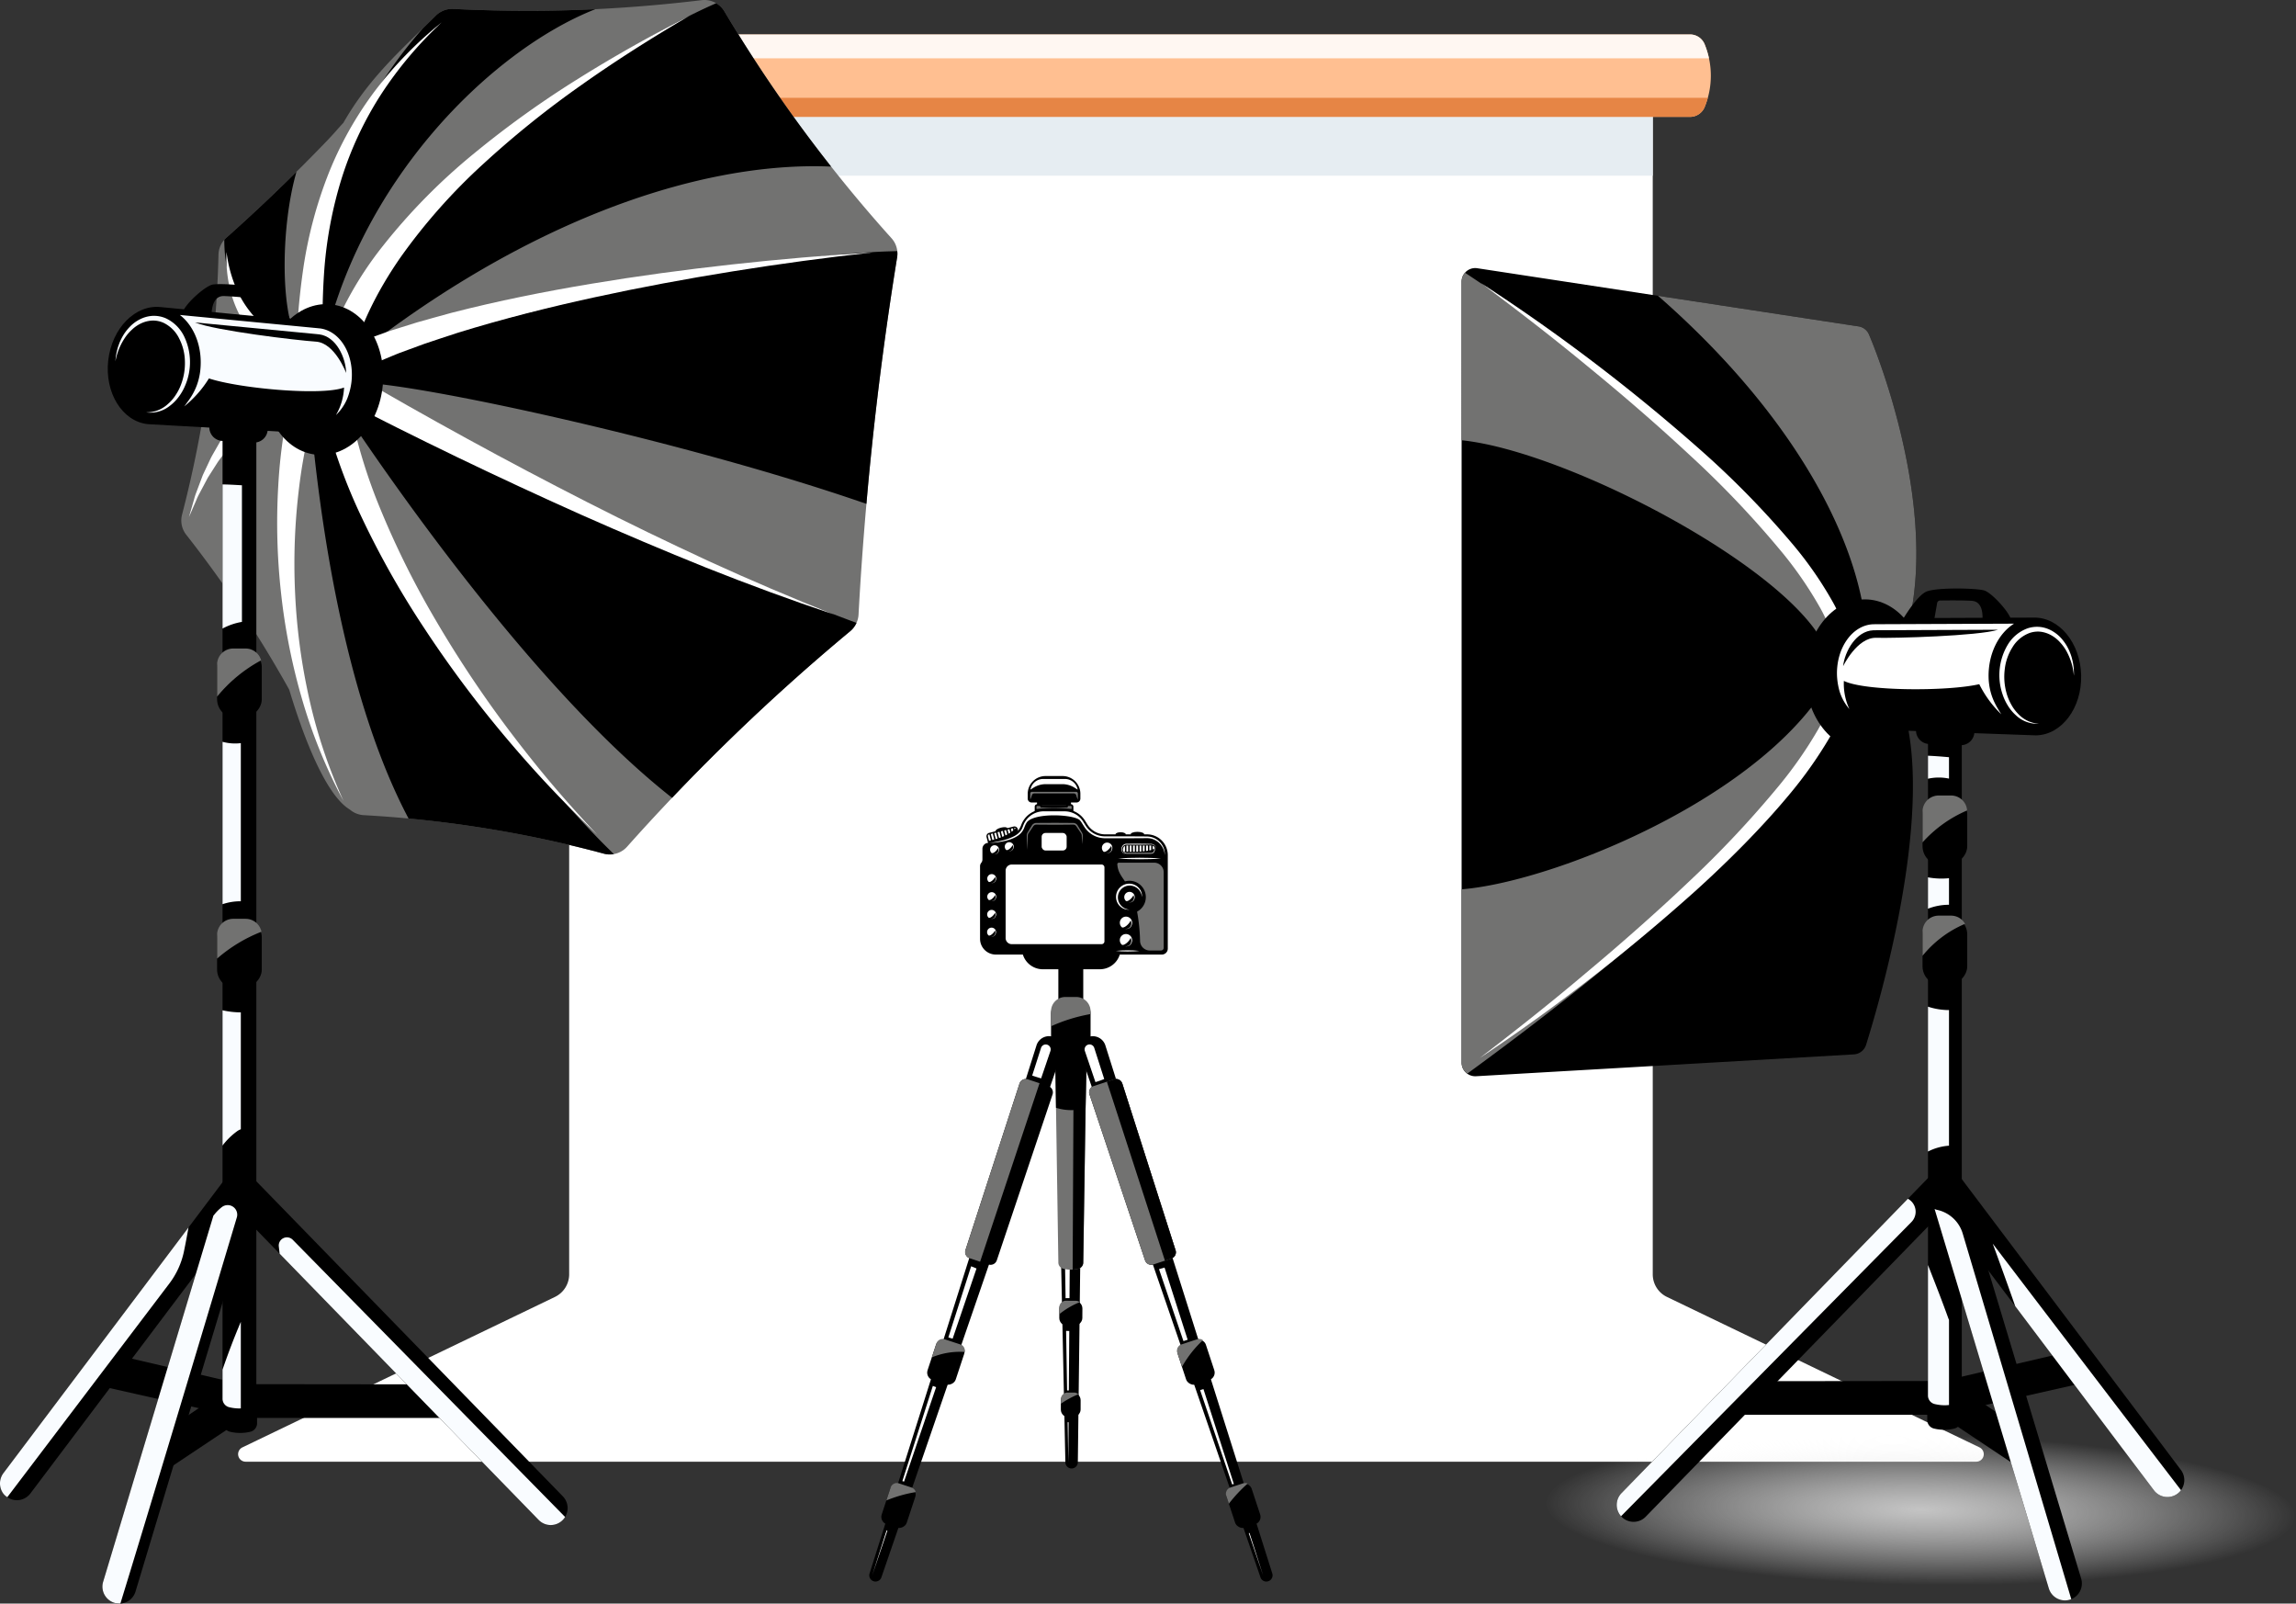 <svg id="Element_3" xmlns="http://www.w3.org/2000/svg" xmlns:xlink="http://www.w3.org/1999/xlink" width="579.953" height="404.93" viewBox="0 0 579.953 404.93">
  <rect x="0" y="0" width="579.953" height="404.93" fill="#333333" stroke="none"/>
  <defs>
    <radialGradient id="radial-gradient" cx="0.5" cy="0.5" r="0.5" gradientUnits="objectBoundingBox">
      <stop offset="0" stop-color="#c4c4c4"/>
      <stop offset="1" stop-color="#fff" stop-opacity="0"/>
    </radialGradient>
  </defs>
  <g id="Group_458" data-name="Group 458" transform="translate(60.141 8.702)">
    <g id="Group_454" data-name="Group 454" transform="translate(0 9.33)">
      <path id="Path_525" data-name="Path 525" d="M1964.464,514.756H1527.314a1.9,1.9,0,0,1-.82-3.611l78.959-38a6.34,6.34,0,0,0,3.586-5.709V163.682h273.707V467.44a6.327,6.327,0,0,0,3.586,5.709l78.959,38A1.9,1.9,0,0,1,1964.464,514.756Z" transform="translate(-1525.413 -163.682)" fill="#fff"/>
      <rect id="Rectangle_207" data-name="Rectangle 207" width="273.706" height="26.336" transform="translate(83.627 0)" fill="#e6edf2"/>
    </g>
    <g id="Group_455" data-name="Group 455" transform="translate(68.95)">
      <path id="Path_526" data-name="Path 526" d="M1903.749,173.594H1611.524a4.012,4.012,0,0,1-3.57-2.191,17.894,17.894,0,0,1,0-16.436,4.009,4.009,0,0,1,3.567-2.185h292.224a3.981,3.981,0,0,1,3.693,2.459,20.873,20.873,0,0,1,.024,15.841A4.013,4.013,0,0,1,1903.749,173.594Z" transform="translate(-1605.956 -152.783)" fill="#ffbf91"/>
    </g>
    <g id="Group_456" data-name="Group 456" transform="translate(69.852 15.99)">
      <path id="Path_527" data-name="Path 527" d="M1607.01,171.462a18.508,18.508,0,0,0,1.1,2.631,4.012,4.012,0,0,0,3.57,2.191H1903.9a4.014,4.014,0,0,0,3.716-2.511,21.315,21.315,0,0,0,.787-2.31Z" transform="translate(-1607.01 -171.462)" fill="#e68545"/>
    </g>
    <g id="Group_457" data-name="Group 457" transform="translate(69.511)">
      <path id="Path_528" data-name="Path 528" d="M1908.63,158.805a21.143,21.143,0,0,0-1.1-3.563,3.981,3.981,0,0,0-3.693-2.459H1611.618a4.009,4.009,0,0,0-3.567,2.185,18.135,18.135,0,0,0-1.439,3.838Z" transform="translate(-1606.612 -152.783)" fill="#fff7f2"/>
    </g>
  </g>
  <g id="Group_524" data-name="Group 524" transform="translate(219.582 195.967)">
    <g id="Group_489" data-name="Group 489" transform="translate(0 41.9)">
      <g id="Group_463" data-name="Group 463" transform="translate(47.283 23.766)">
        <g id="Group_460" data-name="Group 460">
          <path id="Path_529" data-name="Path 529" d="M1769.14,555.861,1766.9,451.645a3.328,3.328,0,1,1,6.655-.143c0,.033,0,.08,0,.112l-1.269,104.232a1.573,1.573,0,0,1-3.146.015Z" transform="translate(-1766.898 -448.245)"/>
          <g id="Group_459" data-name="Group 459" transform="translate(1.248 2.136)">
            <path id="Path_530" data-name="Path 530" d="M1770.8,459.44l.054-7.442v-.03a1.248,1.248,0,0,0-2.5.041l.125,7.471C1769.254,459.47,1770.026,459.462,1770.8,459.44Z" transform="translate(-1768.356 -450.741)" fill="#fff"/>
            <path id="Path_531" data-name="Path 531" d="M1770.521,522.661l.125-17.094-1.4.025.284,17.087Z" transform="translate(-1768.484 -458.633)" fill="#fff"/>
            <path id="Path_532" data-name="Path 532" d="M1770.422,550.238l.11-15.007c-.265,0-.529-.012-.8-.026l.251,15.036C1770.132,550.242,1770.277,550.24,1770.422,550.238Z" transform="translate(-1768.554 -462.899)" fill="#fff"/>
            <path id="Path_533" data-name="Path 533" d="M1770.186,562.143l.168,10.12.074-10.125Z" transform="translate(-1768.619 -466.776)" fill="#fff"/>
          </g>
        </g>
        <g id="Group_461" data-name="Group 461" transform="translate(0.691 66.816)">
          <rect id="Rectangle_208" data-name="Rectangle 208" width="6.303" height="5.824" rx="1.944" transform="translate(0 6.302) rotate(-89.644)"/>
        </g>
        <g id="Group_462" data-name="Group 462" transform="translate(1.093 90.009)">
          <rect id="Rectangle_209" data-name="Rectangle 209" width="6.243" height="4.992" rx="1.944" transform="translate(0 6.243) rotate(-89.879)"/>
        </g>
      </g>
      <g id="Group_468" data-name="Group 468" transform="translate(45.904 6.112)">
        <g id="Group_464" data-name="Group 464" transform="translate(1.846)">
          <path id="Path_534" data-name="Path 534" d="M1770.556,446.21a8.009,8.009,0,0,1-1.882-.232,1.619,1.619,0,0,1-1.231-1.578V427.623h6.292V444.4a1.619,1.619,0,0,1-1.231,1.578,8.026,8.026,0,0,1-1.916.232Z" transform="translate(-1767.443 -427.623)"/>
        </g>
        <g id="Group_465" data-name="Group 465" transform="translate(0.938 14.813)">
          <path id="Path_535" data-name="Path 535" d="M1774.488,444.927l-.322,21.012-.586,38.993a1.611,1.611,0,0,1-1.231,1.576,7.76,7.76,0,0,1-1.881.234h-.032a7.7,7.7,0,0,1-1.914-.234,1.611,1.611,0,0,1-1.23-1.576l-.595-39.065-.314-20.94Z" transform="translate(-1766.382 -444.927)" fill="#727271"/>
          <path id="Path_536" data-name="Path 536" d="M1775.248,444.927l-.908,60.005a1.611,1.611,0,0,1-1.231,1.576,7.311,7.311,0,0,1-1.447.217l.3-61.8Z" transform="translate(-1767.142 -444.927)"/>
          <path id="Path_537" data-name="Path 537" d="M1774.488,444.927l-.322,21.012a12.776,12.776,0,0,1-7.47-.072l-.314-20.94Z" transform="translate(-1766.382 -444.927)"/>
        </g>
        <g id="Group_466" data-name="Group 466" transform="translate(0 7.78)">
          <rect id="Rectangle_210" data-name="Rectangle 210" width="15.514" height="9.984" rx="4.199" transform="translate(9.984 0) rotate(90)"/>
        </g>
        <g id="Group_467" data-name="Group 467" transform="translate(0 7.78)">
          <path id="Path_538" data-name="Path 538" d="M1775.27,441.023v-.717a3.6,3.6,0,0,0-3.594-3.595h-2.794a3.6,3.6,0,0,0-3.594,3.595v3.8A41.508,41.508,0,0,1,1775.27,441.023Z" transform="translate(-1765.287 -436.711)" fill="#727271"/>
        </g>
      </g>
      <path id="Rectangle_211" data-name="Rectangle 211" d="M0,0H24.96a0,0,0,0,1,0,0V1.609a5.28,5.28,0,0,1-5.28,5.28H5.28A5.28,5.28,0,0,1,0,1.609V0A0,0,0,0,1,0,0Z" transform="translate(38.548)"/>
      <g id="Group_474" data-name="Group 474" transform="translate(0 23.782)">
        <g id="Group_470" data-name="Group 470">
          <path id="Path_539" data-name="Path 539" d="M1711.737,583.918l42.156-133.329a3.328,3.328,0,0,1,6.347,2.007c-.007.022-.019.058-.026.08L1714.724,584.9a1.573,1.573,0,0,1-2.988-.985Z" transform="translate(-1711.664 -448.264)"/>
          <g id="Group_469" data-name="Group 469" transform="translate(0.735 2.11)">
            <path id="Path_540" data-name="Path 540" d="M1740.741,516.144l-5.754,17.969c.361.105.723.2,1.081.318L1742.1,516.7C1741.641,516.528,1741.188,516.343,1740.741,516.144Z" transform="translate(-1715.756 -460.145)" fill="#fff"/>
            <path id="Path_541" data-name="Path 541" d="M1716.153,594.054l-3.631,11.343,3.835-11.28Z" transform="translate(-1712.522 -471.36)" fill="#fff"/>
            <path id="Path_542" data-name="Path 542" d="M1761.978,459.279l2.346-6.9.007-.021a1.248,1.248,0,1,0-2.377-.761l-2.231,6.967C1760.467,458.826,1761.22,459.059,1761.978,459.279Z" transform="translate(-1719.316 -450.728)" fill="#fff"/>
            <path id="Path_543" data-name="Path 543" d="M1729.117,551.432l-7.7,24.039c.144.039.287.076.43.12l8.1-23.844C1729.674,551.651,1729.4,551.538,1729.117,551.432Z" transform="translate(-1713.803 -465.224)" fill="#fff"/>
          </g>
        </g>
        <g id="Group_471" data-name="Group 471" transform="translate(24.209 10.82)">
          <path id="Path_544" data-name="Path 544" d="M1745.843,507.742l-4.756-1.57a1.664,1.664,0,0,1-1.061-2.095l13.651-42.024a1.664,1.664,0,0,1,2.1-1.066l5.183,1.71a1.664,1.664,0,0,1,1.056,2.11l-14.078,41.883A1.664,1.664,0,0,1,1745.843,507.742Z" transform="translate(-1739.944 -460.903)"/>
        </g>
        <g id="Group_472" data-name="Group 472" transform="translate(14.106 76.02)">
          <rect id="Rectangle_212" data-name="Rectangle 212" width="10.728" height="7.488" rx="1.944" transform="translate(0 10.187) rotate(-71.735)"/>
        </g>
        <g id="Group_473" data-name="Group 473" transform="translate(2.521 112.406)">
          <rect id="Rectangle_213" data-name="Rectangle 213" width="10.772" height="6.656" rx="1.944" transform="translate(0 10.23) rotate(-71.736)"/>
        </g>
      </g>
      <g id="Group_488" data-name="Group 488" transform="translate(4.301 23.782)">
        <g id="Group_476" data-name="Group 476" transform="translate(48.825)">
          <path id="Path_545" data-name="Path 545" d="M1819.393,584.9,1773.9,452.675a3.328,3.328,0,0,1,6.294-2.165c.008.021.02.058.027.079l42.156,133.329a1.573,1.573,0,0,1-2.988.986Z" transform="translate(-1773.723 -448.264)"/>
          <g id="Group_475" data-name="Group 475" transform="translate(1.259 2.11)">
            <path id="Path_546" data-name="Path 546" d="M1823.813,594.809l-.193.053,3.619,10.643Z" transform="translate(-1782.164 -471.468)" fill="#fff"/>
            <path id="Path_547" data-name="Path 547" d="M1780.143,459.443l-2.512-7.847-.007-.021a1.248,1.248,0,1,0-2.364.8l2.667,7.846A22.7,22.7,0,0,0,1780.143,459.443Z" transform="translate(-1775.193 -450.728)" fill="#fff"/>
            <path id="Path_548" data-name="Path 548" d="M1798.544,516.522q-.7.188-1.4.4l6.176,18.17c.352-.12.706-.234,1.061-.343Z" transform="translate(-1778.353 -460.199)" fill="#fff"/>
            <path id="Path_549" data-name="Path 549" d="M1810.117,552.373q-.424.123-.845.255l8.1,23.817c.14-.035.28-.072.42-.106Z" transform="translate(-1780.099 -465.359)" fill="#fff"/>
          </g>
        </g>
        <g id="Group_477" data-name="Group 477" transform="translate(51.227 10.823)">
          <path id="Path_550" data-name="Path 550" d="M1790.651,506.69l-14.036-41.9a1.664,1.664,0,0,1,1.056-2.109l5.131-1.693a1.663,1.663,0,0,1,2.106,1.073l13.448,42.092a1.664,1.664,0,0,1-1.063,2.086l-4.543,1.5A1.663,1.663,0,0,1,1790.651,506.69Z" transform="translate(-1776.529 -460.906)"/>
        </g>
        <g id="Group_478" data-name="Group 478" transform="translate(19.911 10.818)">
          <path id="Path_551" data-name="Path 551" d="M1758.733,461.966c-2.887,8.686-10.389,31.185-15.014,45.073l-2.629-.869a1.658,1.658,0,0,1-1.062-2.09l13.646-42.025a1.67,1.67,0,0,1,2.107-1.07Z" transform="translate(-1739.947 -460.901)" fill="#727271"/>
        </g>
        <g id="Group_479" data-name="Group 479" transform="translate(51.225 10.827)">
          <path id="Path_552" data-name="Path 552" d="M1797.291,506.244l-1.616.531-2.928.965a1.661,1.661,0,0,1-2.1-1.045l-14.032-41.9a1.659,1.659,0,0,1,1.053-2.108l3.338-1.093,1.792-.595a1.663,1.663,0,0,1,2.107,1.069l13.454,42.089A1.674,1.674,0,0,1,1797.291,506.244Z" transform="translate(-1776.527 -460.911)" fill="#727271"/>
          <path id="Path_553" data-name="Path 553" d="M1798.044,506.244l-1.616.531c-3.675-11.323-11.274-34.8-14.668-45.185l1.792-.595a1.663,1.663,0,0,1,2.107,1.069l13.454,42.089A1.674,1.674,0,0,1,1798.044,506.244Z" transform="translate(-1777.281 -460.911)"/>
        </g>
        <g id="Group_480" data-name="Group 480" transform="translate(72.977 76.02)">
          <rect id="Rectangle_214" data-name="Rectangle 214" width="7.488" height="10.727" rx="1.944" transform="translate(0 2.347) rotate(-18.265)"/>
        </g>
        <g id="Group_481" data-name="Group 481" transform="translate(85.338 112.406)">
          <rect id="Rectangle_215" data-name="Rectangle 215" width="6.656" height="10.773" rx="1.944" transform="translate(0 2.086) rotate(-18.265)"/>
        </g>
        <g id="Group_482" data-name="Group 482" transform="translate(43.691 66.81)">
          <path id="Path_554" data-name="Path 554" d="M1772.9,526.67a1.654,1.654,0,0,0-1-.347l-2.5-.015a1.664,1.664,0,0,0-1.674,1.654l-.011,1.758A19.618,19.618,0,0,1,1772.9,526.67Z" transform="translate(-1767.726 -526.308)" fill="#727271"/>
        </g>
        <g id="Group_483" data-name="Group 483" transform="translate(44.082 89.996)">
          <path id="Path_555" data-name="Path 555" d="M1772.6,553.824a1.619,1.619,0,0,0-1.079-.428l-1.664,0a1.663,1.663,0,0,0-1.667,1.661l0,1.159A22.908,22.908,0,0,1,1772.6,553.824Z" transform="translate(-1768.183 -553.393)" fill="#727271"/>
        </g>
        <g id="Group_484" data-name="Group 484" transform="translate(11.488 76.457)">
          <path id="Path_556" data-name="Path 556" d="M1738.421,540.867a1.659,1.659,0,0,0-1.1-1.9l-3.951-1.3a1.664,1.664,0,0,0-2.1,1.059l-1.157,3.506A18.494,18.494,0,0,1,1738.421,540.867Z" transform="translate(-1730.108 -537.577)" fill="#727271"/>
        </g>
        <g id="Group_485" data-name="Group 485" transform="translate(0 112.843)">
          <path id="Path_557" data-name="Path 557" d="M1724.111,582.37a1.657,1.657,0,0,0-1.086-1.161l-3.16-1.043a1.664,1.664,0,0,0-2.1,1.059l-1.075,3.259A34.092,34.092,0,0,1,1724.111,582.37Z" transform="translate(-1716.688 -580.082)" fill="#727271"/>
        </g>
        <g id="Group_486" data-name="Group 486" transform="translate(73.414 76.458)">
          <path id="Path_558" data-name="Path 558" d="M1803.705,544.625a27.817,27.817,0,0,1,5.3-6.745,1.65,1.65,0,0,0-1.466-.219l-3.951,1.3a1.663,1.663,0,0,0-1.059,2.1Z" transform="translate(-1802.447 -537.578)" fill="#727271"/>
        </g>
        <g id="Group_487" data-name="Group 487" transform="translate(85.775 112.846)">
          <path id="Path_559" data-name="Path 559" d="M1817.629,585.308a35.753,35.753,0,0,1,4.742-5.081,1.649,1.649,0,0,0-1.182-.06l-3.161,1.043a1.663,1.663,0,0,0-1.058,2.1Z" transform="translate(-1816.886 -580.085)" fill="#727271"/>
        </g>
      </g>
    </g>
    <g id="Group_523" data-name="Group 523" transform="translate(27.972)">
      <g id="Group_520" data-name="Group 520" transform="translate(0 7.109)">
        <g id="Group_490" data-name="Group 490" transform="translate(34.204 6.978)">
          <path id="Path_560" data-name="Path 560" d="M1792.2,388.622c0,.348-.768.63-1.716.63s-1.717-.283-1.717-.63.769-.63,1.717-.63S1792.2,388.274,1792.2,388.622Z" transform="translate(-1784.938 -387.992)"/>
          <path id="Path_561" data-name="Path 561" d="M1786.906,388.643c0,.294-.585.532-1.306.532s-1.305-.239-1.305-.532.584-.533,1.305-.533S1786.906,388.349,1786.906,388.643Z" transform="translate(-1784.295 -388.009)"/>
        </g>
        <g id="Group_491" data-name="Group 491" transform="translate(13.808)">
          <path id="Path_562" data-name="Path 562" d="M1770.239,381.862h-9.769v-1.4a.618.618,0,0,1,.619-.619h.97a.177.177,0,0,1,.177.176h0a.177.177,0,0,0,.176.177h5.835a.177.177,0,0,0,.176-.177h0a.177.177,0,0,1,.177-.176h1.02a.619.619,0,0,1,.619.619Z" transform="translate(-1760.47 -379.841)"/>
          <path id="Path_563" data-name="Path 563" d="M1769.695,380.357h-.612a.176.176,0,0,0-.176.177h0a.233.233,0,0,1-.234.233h-6.487a.233.233,0,0,1-.234-.233h0a.176.176,0,0,0-.177-.177h-.612a.177.177,0,0,0-.177.177v.506a.088.088,0,0,0,.1.087,36.777,36.777,0,0,1,4.318-.252,38.217,38.217,0,0,1,4.371.253.089.089,0,0,0,.1-.088v-.506A.177.177,0,0,0,1769.695,380.357Z" transform="translate(-1760.544 -379.915)" fill="#727271"/>
        </g>
        <g id="Group_493" data-name="Group 493" transform="translate(1.426 5.423)">
          <path id="Path_564" data-name="Path 564" d="M1751.891,386.873c.073.285-.535.687-1.357.9s-1.549.151-1.622-.134.534-.687,1.357-.9S1751.817,386.588,1751.891,386.873Z" transform="translate(-1746.423 -386.239)"/>
          <path id="Rectangle_216" data-name="Rectangle 216" d="M.878,0H7.264a.878.878,0,0,1,.878.878V3.692a0,0,0,0,1,0,0H0a0,0,0,0,1,0,0V.878A.878.878,0,0,1,.878,0Z" transform="matrix(0.968, -0.251, 0.251, 0.968, 0, 2.042)"/>
          <g id="Group_492" data-name="Group 492" transform="translate(0.54 0.54)">
            <path id="Path_565" data-name="Path 565" d="M1748.262,391.446l.481-.125-.745-2.844-.481.125Z" transform="translate(-1746.763 -387.047)" fill="#fff"/>
            <path id="Path_566" data-name="Path 566" d="M1748.985,388.221l-.481.125.745,2.844.481-.125Z" transform="translate(-1746.905 -387.011)" fill="#fff"/>
            <path id="Path_567" data-name="Path 567" d="M1755.169,389.674l.4-.1-.644-2.482a.374.374,0,0,0-.363-.282.362.362,0,0,0-.1.012l-.041.01Z" transform="translate(-1747.757 -386.807)" fill="#fff"/>
            <path id="Path_568" data-name="Path 568" d="M1749.971,387.966l-.481.125.745,2.844.481-.125Z" transform="translate(-1747.047 -386.974)" fill="#fff"/>
            <path id="Path_569" data-name="Path 569" d="M1751.945,387.455l-.481.125.745,2.844.481-.125Z" transform="translate(-1747.331 -386.9)" fill="#fff"/>
            <path id="Path_570" data-name="Path 570" d="M1750.958,387.71l-.481.125.745,2.844.481-.125Z" transform="translate(-1747.189 -386.937)" fill="#fff"/>
            <path id="Path_571" data-name="Path 571" d="M1747.027,388.733l-.11.028a.376.376,0,0,0-.27.458l.644,2.482.48-.124Z" transform="translate(-1746.636 -387.084)" fill="#fff"/>
            <path id="Path_572" data-name="Path 572" d="M1753.918,386.943l-.481.125.745,2.844.481-.125Z" transform="translate(-1747.615 -386.827)" fill="#fff"/>
            <path id="Path_573" data-name="Path 573" d="M1752.932,387.2l-.481.125.745,2.844.481-.125Z" transform="translate(-1747.473 -386.863)" fill="#fff"/>
          </g>
          <path id="Path_574" data-name="Path 574" d="M1746.765,390.1c2.63-.526,5.573-1.549,7.039-3.388.289.843.865,3,.865,3l-7.5,1.964Z" transform="translate(-1746.115 -386.253)"/>
        </g>
        <path id="Path_575" data-name="Path 575" d="M1790.261,418.026h-41.94a3.981,3.981,0,0,1-3.981-3.981V395.716a1.354,1.354,0,0,1,.3-.851h0a1.357,1.357,0,0,0,.3-.851v-2.686a1.5,1.5,0,0,1,1.232-1.478l4.017-.737a6.011,6.011,0,0,0,4.551-3.817h0a6.047,6.047,0,0,1,5.668-3.939h5.312a6.046,6.046,0,0,1,5.122,2.833l.639,1.017a5.26,5.26,0,0,0,4.456,2.464H1786.5a5.26,5.26,0,0,1,5.26,5.26v23.592A1.5,1.5,0,0,1,1790.261,418.026Z" transform="translate(-1744.34 -380.059)"/>
        <g id="Group_494" data-name="Group 494" transform="translate(34.676 14.769)">
          <path id="Path_576" data-name="Path 576" d="M1794.163,397.094h-8.94a.376.376,0,0,0-.376.4c.105,1.819.933,2.841,1.932,4.327a4.132,4.132,0,0,1,3.058,7.63,46.483,46.483,0,0,1,.751,7.434,2.46,2.46,0,0,0,2.459,2.382h2.836a.677.677,0,0,0,.676-.676v-19.1A2.4,2.4,0,0,0,1794.163,397.094Z" transform="translate(-1784.847 -397.094)" fill="#727271"/>
        </g>
        <g id="Group_507" data-name="Group 507" transform="translate(2.544 9.6)">
          <g id="Group_497" data-name="Group 497">
            <g id="Group_495" data-name="Group 495" transform="translate(3.702)">
              <path id="Path_577" data-name="Path 577" d="M1753.872,391.971a1.173,1.173,0,0,0-.134-.362,1.075,1.075,0,0,0-.258-.3h0a1.127,1.127,0,0,0-1.515,1.666c.352.352,1.44-.6,1.638-1.215a.934.934,0,0,1,.1.242,1.136,1.136,0,0,1-.031.657.939.939,0,0,1-.426.512,1.1,1.1,0,0,1-.679.117,1.124,1.124,0,0,0,.7-.067,1.029,1.029,0,0,0,.5-.52A1.287,1.287,0,0,0,1753.872,391.971Z" transform="translate(-1751.635 -391.055)" fill="#fff"/>
            </g>
            <g id="Group_496" data-name="Group 496" transform="translate(0 0.77)">
              <path id="Path_578" data-name="Path 578" d="M1749.548,392.871a1.142,1.142,0,0,0-.133-.362,1.105,1.105,0,0,0-.258-.3h0a1.127,1.127,0,0,0-1.515,1.666c.352.352,1.44-.6,1.638-1.215a1,1,0,0,1,.1.242,1.131,1.131,0,0,1-.032.657.935.935,0,0,1-.425.512,1.092,1.092,0,0,1-.68.116,1.122,1.122,0,0,0,.7-.066,1.023,1.023,0,0,0,.5-.52A1.269,1.269,0,0,0,1749.548,392.871Z" transform="translate(-1747.312 -391.955)" fill="#fff"/>
            </g>
          </g>
          <g id="Group_501" data-name="Group 501" transform="translate(28.228 0.094)">
            <g id="Group_498" data-name="Group 498">
              <path id="Path_579" data-name="Path 579" d="M1782.913,392.24a1.355,1.355,0,0,0-.156-.425,1.274,1.274,0,0,0-.3-.348h0a1.324,1.324,0,0,0-1.78,1.956c.414.413,1.692-.7,1.925-1.427a1.2,1.2,0,0,1,.121.285,1.335,1.335,0,0,1-.037.773,1.1,1.1,0,0,1-.5.6,1.284,1.284,0,0,1-.8.137,1.315,1.315,0,0,0,.828-.079,1.2,1.2,0,0,0,.592-.61A1.5,1.5,0,0,0,1782.913,392.24Z" transform="translate(-1780.286 -391.165)" fill="#fff"/>
            </g>
            <g id="Group_500" data-name="Group 500" transform="translate(4.967 0.276)">
              <g id="Group_499" data-name="Group 499" transform="translate(0.379 0.467)">
                <path id="Path_580" data-name="Path 580" d="M1792.83,393.459v-1.426h-.462V393.5C1792.525,393.489,1792.68,393.475,1792.83,393.459Z" transform="translate(-1787.371 -392.033)" fill="#fff"/>
                <path id="Path_581" data-name="Path 581" d="M1793.8,393.349v-1.316h-.463v1.383C1793.495,393.4,1793.65,393.374,1793.8,393.349Z" transform="translate(-1787.51 -392.033)" fill="#fff"/>
                <path id="Path_582" data-name="Path 582" d="M1791.862,393.529v-1.5h-.462v1.523C1791.555,393.548,1791.71,393.54,1791.862,393.529Z" transform="translate(-1787.232 -392.033)" fill="#fff"/>
                <path id="Path_583" data-name="Path 583" d="M1794.766,393.166v-1.133h-.463v1.247C1794.47,393.246,1794.625,393.207,1794.766,393.166Z" transform="translate(-1787.65 -392.033)" fill="#fff"/>
                <path id="Path_584" data-name="Path 584" d="M1795.76,392.6a.909.909,0,0,0-.49-.49v.932C1795.549,392.923,1795.725,392.776,1795.76,392.6Z" transform="translate(-1787.789 -392.044)" fill="#fff"/>
                <path id="Path_585" data-name="Path 585" d="M1789.927,393.592v-1.559h-.463v1.561Z" transform="translate(-1786.953 -392.033)" fill="#fff"/>
                <path id="Path_586" data-name="Path 586" d="M1787.991,393.573v-1.54h-.413l-.049,0v1.517C1787.675,393.56,1787.829,393.568,1787.991,393.573Z" transform="translate(-1786.675 -392.033)" fill="#fff"/>
                <path id="Path_587" data-name="Path 587" d="M1787.02,393.546v-1.395a.9.9,0,0,0-.489.8v.181a.9.9,0,0,0,.081.374C1786.73,393.523,1786.867,393.535,1787.02,393.546Z" transform="translate(-1786.531 -392.05)" fill="#fff"/>
                <path id="Path_588" data-name="Path 588" d="M1788.959,393.593v-1.56h-.463v1.551C1788.647,393.588,1788.8,393.591,1788.959,393.593Z" transform="translate(-1786.814 -392.033)" fill="#fff"/>
                <path id="Path_589" data-name="Path 589" d="M1790.9,393.571v-1.538h-.463v1.552C1790.586,393.582,1790.74,393.577,1790.9,393.571Z" transform="translate(-1787.093 -392.033)" fill="#fff"/>
              </g>
              <path id="Path_590" data-name="Path 590" d="M1793.586,394.13h-6.069a.98.98,0,0,1-.979-.978v-.181h.151v.181a.829.829,0,0,0,.828.829h6.069a.83.83,0,0,0,.828-.829v-.181a.662.662,0,0,0-.266-.57l.105-.107a.805.805,0,0,1,.311.676v.181A.98.98,0,0,1,1793.586,394.13Z" transform="translate(-1786.153 -391.603)" fill="#fff"/>
              <path id="Path_591" data-name="Path 591" d="M1787.351,394.184a1.174,1.174,0,0,1-.723-.207,1.245,1.245,0,0,1-.468-.609,1.224,1.224,0,0,1-.068-.388l0-.189a1.312,1.312,0,0,1,.013-.2,1.277,1.277,0,0,1,1.068-1.074,1.35,1.35,0,0,1,.2-.015l.188,0,.377,0,1.509-.008,1.509.005c.5.007,1.006.009,1.509.02l.755.015.377.009a1.258,1.258,0,0,1,.389.068,1.238,1.238,0,0,1,.609.47,1.2,1.2,0,0,1,.164.347,1.216,1.216,0,0,1,.042.377,1.217,1.217,0,0,0-.256-.687,1.166,1.166,0,0,0-.949-.44l-.377.009-.755.015c-.5.011-1.006.013-1.509.02l-1.509.005-1.509-.008-.377,0-.188,0a1.153,1.153,0,0,0-.174.009,1.11,1.11,0,0,0-.617.293,1.133,1.133,0,0,0-.332.606,1.224,1.224,0,0,0-.02.176l0,.188a1.178,1.178,0,0,0,.043.354,1.162,1.162,0,0,0,.4.595A1.2,1.2,0,0,0,1787.351,394.184Z" transform="translate(-1786.088 -391.487)" fill="#fff"/>
            </g>
          </g>
          <g id="Group_506" data-name="Group 506" transform="translate(31.805 10.469)">
            <g id="Group_502" data-name="Group 502" transform="translate(0.963 12.724)">
              <path id="Path_592" data-name="Path 592" d="M1788.663,419.407a1.6,1.6,0,0,0-.182-.5,1.5,1.5,0,0,0-.354-.407h0a1.549,1.549,0,0,0-2.083,2.29c.484.484,1.979-.819,2.252-1.67a1.331,1.331,0,0,1,.142.333,1.554,1.554,0,0,1-.044.9,1.283,1.283,0,0,1-.586.7,1.494,1.494,0,0,1-.933.16,1.535,1.535,0,0,0,.968-.092,1.4,1.4,0,0,0,.694-.714A1.76,1.76,0,0,0,1788.663,419.407Z" transform="translate(-1785.589 -418.149)" fill="#fff"/>
            </g>
            <g id="Group_503" data-name="Group 503" transform="translate(0.963 8.325)">
              <path id="Path_593" data-name="Path 593" d="M1788.663,414.269a1.6,1.6,0,0,0-.182-.5,1.49,1.49,0,0,0-.354-.407h0a1.549,1.549,0,0,0-2.083,2.289c.484.484,1.979-.818,2.252-1.67a1.35,1.35,0,0,1,.142.334,1.554,1.554,0,0,1-.044.9,1.283,1.283,0,0,1-.586.7,1.493,1.493,0,0,1-.933.16,1.535,1.535,0,0,0,.968-.092,1.4,1.4,0,0,0,.694-.714A1.76,1.76,0,0,0,1788.663,414.269Z" transform="translate(-1785.589 -413.01)" fill="#fff"/>
            </g>
            <g id="Group_505" data-name="Group 505">
              <path id="Path_594" data-name="Path 594" d="M1787.859,409.842a3.187,3.187,0,0,1-.938-.067,3.408,3.408,0,0,1-.889-.359,3.608,3.608,0,0,1-.749-.621,3.491,3.491,0,0,1-.532-.825,3.413,3.413,0,0,1-.266-.956,3.628,3.628,0,0,1,.031-1,3.583,3.583,0,0,1,.328-.948,3.35,3.35,0,0,1,1.4-1.4,3.331,3.331,0,0,1,1.945-.36,3.305,3.305,0,0,1,1.781.8,3.6,3.6,0,0,1,.621.749,3.393,3.393,0,0,1,.359.889,3.248,3.248,0,0,1,.067.938,4.253,4.253,0,0,0-.077-.457l-.026-.112-.013-.056-.018-.055-.073-.216a3.45,3.45,0,0,0-.434-.788,3.119,3.119,0,0,0-1.39-1.047l-.207-.067-.051-.017-.053-.011-.105-.023-.105-.024c-.035-.008-.072-.01-.107-.015-.072-.009-.143-.02-.215-.026a3.37,3.37,0,0,0-.855.059,3.237,3.237,0,0,0-.8.3,2.982,2.982,0,0,0-1.192,1.191,3.236,3.236,0,0,0-.3.8,3.359,3.359,0,0,0-.06.855c.007.072.018.143.026.214.005.036.007.072.015.107l.024.105.023.106.012.053.016.051.068.207a3.433,3.433,0,0,0,.42.764,3.182,3.182,0,0,0,1.414,1.059l.216.073.054.018.057.013.111.025A3.847,3.847,0,0,0,1787.859,409.842Z" transform="translate(-1784.464 -403.285)" fill="#fff"/>
              <g id="Group_504" data-name="Group 504" transform="translate(2.071 2.065)">
                <path id="Path_595" data-name="Path 595" d="M1789.509,406.773a1.353,1.353,0,0,0-.156-.425,1.272,1.272,0,0,0-.3-.348h0a1.324,1.324,0,0,0-1.78,1.956c.413.413,1.691-.7,1.923-1.427a1.148,1.148,0,0,1,.122.285,1.338,1.338,0,0,1-.037.772,1.1,1.1,0,0,1-.5.6,1.283,1.283,0,0,1-.8.137,1.315,1.315,0,0,0,.828-.079,1.2,1.2,0,0,0,.591-.61A1.5,1.5,0,0,0,1789.509,406.773Z" transform="translate(-1786.883 -405.698)" fill="#fff"/>
              </g>
            </g>
          </g>
        </g>
        <g id="Group_514" data-name="Group 514" transform="translate(1.782 15.234)">
          <g id="Group_508" data-name="Group 508" transform="translate(4.678)">
            <path id="Rectangle_217" data-name="Rectangle 217" d="M1.548,0H24.236a.724.724,0,0,1,.724.724v18.66a.724.724,0,0,1-.724.724H1.548A1.548,1.548,0,0,1,0,18.56V1.548A1.548,1.548,0,0,1,1.548,0Z" fill="#fff"/>
          </g>
          <g id="Group_513" data-name="Group 513" transform="translate(0 2.422)">
            <g id="Group_509" data-name="Group 509" transform="translate(0.033)">
              <path id="Path_596" data-name="Path 596" d="M1748.7,401.381a1.134,1.134,0,0,0-.133-.361,1.087,1.087,0,0,0-.258-.3h0a1.127,1.127,0,0,0-1.515,1.665c.352.352,1.44-.595,1.639-1.215a1.007,1.007,0,0,1,.1.242,1.14,1.14,0,0,1-.031.658.941.941,0,0,1-.426.512,1.092,1.092,0,0,1-.68.116,1.122,1.122,0,0,0,.7-.067,1.021,1.021,0,0,0,.5-.52A1.27,1.27,0,0,0,1748.7,401.381Z" transform="translate(-1746.46 -400.466)" fill="#fff"/>
            </g>
            <g id="Group_510" data-name="Group 510" transform="translate(0.033 4.563)">
              <path id="Path_597" data-name="Path 597" d="M1748.7,406.711a1.142,1.142,0,0,0-.133-.361,1.087,1.087,0,0,0-.258-.3h0a1.127,1.127,0,0,0-1.515,1.665c.352.352,1.44-.595,1.639-1.215a1,1,0,0,1,.1.243,1.137,1.137,0,0,1-.031.657.935.935,0,0,1-.426.512,1.091,1.091,0,0,1-.68.116,1.117,1.117,0,0,0,.7-.067,1.018,1.018,0,0,0,.5-.52A1.27,1.27,0,0,0,1748.7,406.711Z" transform="translate(-1746.46 -405.796)" fill="#fff"/>
            </g>
            <g id="Group_511" data-name="Group 511" transform="translate(0.017 9.042)">
              <path id="Path_598" data-name="Path 598" d="M1748.678,411.944a1.154,1.154,0,0,0-.133-.362,1.1,1.1,0,0,0-.258-.3h0a1.127,1.127,0,0,0-1.515,1.666c.352.352,1.44-.6,1.638-1.215a.992.992,0,0,1,.1.242,1.136,1.136,0,0,1-.031.657.942.942,0,0,1-.426.512,1.088,1.088,0,0,1-.679.116,1.123,1.123,0,0,0,.7-.066,1.028,1.028,0,0,0,.5-.52A1.283,1.283,0,0,0,1748.678,411.944Z" transform="translate(-1746.441 -411.028)" fill="#fff"/>
            </g>
            <g id="Group_512" data-name="Group 512" transform="translate(0 13.522)">
              <path id="Path_599" data-name="Path 599" d="M1748.659,417.176a1.171,1.171,0,0,0-.134-.361,1.087,1.087,0,0,0-.258-.3h0a1.127,1.127,0,0,0-1.515,1.666c.352.352,1.44-.6,1.638-1.216a.948.948,0,0,1,.1.243,1.138,1.138,0,0,1-.031.658.94.94,0,0,1-.426.512,1.09,1.09,0,0,1-.679.116,1.117,1.117,0,0,0,.7-.067,1.021,1.021,0,0,0,.5-.52A1.285,1.285,0,0,0,1748.659,417.176Z" transform="translate(-1746.422 -416.261)" fill="#fff"/>
            </g>
          </g>
        </g>
        <g id="Group_516" data-name="Group 516" transform="translate(2.43 1.797)">
          <g id="Group_515" data-name="Group 515" transform="translate(31.858 35.096)">
            <path id="Path_600" data-name="Path 600" d="M1784.394,423.088c.5-.062.992-.1,1.488-.117s.992-.033,1.489-.033.991.011,1.488.033.992.055,1.488.117c-.5.063-.992.1-1.488.117s-.992.033-1.488.033-.992-.011-1.489-.033S1784.89,423.149,1784.394,423.088Z" transform="translate(-1784.394 -422.937)" fill="#fff"/>
          </g>
          <path id="Path_601" data-name="Path 601" d="M1791.2,391.387a4.435,4.435,0,0,0-.814-1.453,4.569,4.569,0,0,0-2.907-1.6,6.014,6.014,0,0,0-.841-.045l-.817-.005-1.633-.011-1.633-.009h-1.634l-3.266,0-.817,0-.408,0c-.138,0-.264,0-.4-.008a5.7,5.7,0,0,1-1.538-.287,5.721,5.721,0,0,1-2.569-1.741,5.879,5.879,0,0,1-.464-.633l-.432-.691-.217-.347c-.075-.119-.154-.238-.238-.352a5.614,5.614,0,0,0-.553-.647,5.523,5.523,0,0,0-3.835-1.615l-.819,0-1.633-.005h-2.858c-.137,0-.284,0-.425.013a5.512,5.512,0,0,0-4.259,2.51,5.435,5.435,0,0,0-.405.748c-.058.129-.11.264-.158.394s-.092.254-.14.377a3.741,3.741,0,0,1-.829,1.294,5.073,5.073,0,0,1-.593.509,6.78,6.78,0,0,1-.671.421,13.1,13.1,0,0,1-3.02,1.105c-1.05.264-2.123.453-3.2.621.545-.032,1.089-.074,1.631-.14s1.083-.146,1.621-.25c.134-.027.269-.053.4-.082l.4-.092c.265-.068.532-.14.794-.222a9.5,9.5,0,0,0,1.542-.613,7.128,7.128,0,0,0,.724-.427,5.037,5.037,0,0,0,.658-.538,4.072,4.072,0,0,0,.547-.663,4.292,4.292,0,0,0,.395-.76c.054-.13.1-.261.15-.387s.1-.243.151-.362a5,5,0,0,1,.383-.68c.01-.016.022-.032.033-.048,2-2.4,11.493-1.988,13.291-.539l.048.038c.089.1.174.21.255.318s.15.213.221.324l.217.346.438.692a6.223,6.223,0,0,0,3.269,2.568,6.309,6.309,0,0,0,1.661.318c.14.009.286.009.42.01h.408l.817,0,3.266,0h1.634l1.633-.009,1.633-.011.817-.005a6.472,6.472,0,0,1,.79.023,4.389,4.389,0,0,1,2.158.851,4.5,4.5,0,0,1,.59.524,4.737,4.737,0,0,1,.492.621,4.57,4.57,0,0,1,.377.7,4.748,4.748,0,0,1,.371,1.568A4.331,4.331,0,0,0,1791.2,391.387Z" transform="translate(-1747.179 -381.94)" fill="#fff"/>
          <path id="Path_602" data-name="Path 602" d="M1785.111,395.825c.9-.077,1.8-.118,2.7-.146s1.8-.041,2.7-.042,1.8.011,2.7.041,1.8.069,2.7.146c-.9.079-1.8.119-2.7.147s-1.8.041-2.7.041-1.8-.012-2.7-.042S1786.011,395.9,1785.111,395.825Z" transform="translate(-1752.639 -383.912)" fill="#fff"/>
        </g>
        <g id="Group_519" data-name="Group 519" transform="translate(11.798 4.704)">
          <g id="Group_517" data-name="Group 517">
            <path id="Path_603" data-name="Path 603" d="M1758.257,392.128c-.05-.957-.083-1.914-.114-2.871l-.021-.718a1.263,1.263,0,0,1,.048-.4,1.162,1.162,0,0,1,.073-.19c.014-.031.031-.061.048-.09l.047-.08c.246-.411.5-.818.747-1.226l.188-.306.093-.153.047-.076.023-.039.028-.044a1.283,1.283,0,0,1,.665-.506,1.307,1.307,0,0,1,.417-.066l.36,0,.717-.009.717-.008.718,0,1.436-.005c.479,0,.957,0,1.436,0l1.436.005c.478,0,.956.008,1.435.013l.718.009.36,0a1.283,1.283,0,0,1,1.066.6l.376.614q.376.611.745,1.228l.023.039c.009.015.018.029.026.045a.959.959,0,0,1,.045.091,1.175,1.175,0,0,1,.067.191,1.263,1.263,0,0,1,.037.392l-.035.718q-.036.718-.091,1.436-.057-.718-.092-1.436l-.035-.718a.987.987,0,0,0-.19-.6q-.4-.593-.8-1.192l-.4-.6a.892.892,0,0,0-.46-.347.872.872,0,0,0-.285-.045l-.357,0-.718.009c-.479.005-.956.012-1.435.013l-1.436.005c-.479,0-.957,0-1.436,0l-1.436-.006-.718,0-.717-.008-.717-.009-.36,0a.92.92,0,0,0-.289.039.9.9,0,0,0-.467.333l-.022.031-.025.037-.05.074-.1.15-.2.3c-.265.4-.53.8-.8,1.193l-.049.073c-.014.021-.027.044-.04.066a.971.971,0,0,0-.117.452l-.02.718C1758.34,390.214,1758.308,391.171,1758.257,392.128Z" transform="translate(-1758.122 -385.336)" fill="#727271"/>
          </g>
          <g id="Group_518" data-name="Group 518" transform="translate(3.762 2.557)">
            <rect id="Rectangle_218" data-name="Rectangle 218" width="6.313" height="4.428" rx="0.964" fill="#fff"/>
          </g>
        </g>
      </g>
      <g id="Group_522" data-name="Group 522" transform="translate(12.041)">
        <g id="Group_521" data-name="Group 521">
          <rect id="Rectangle_219" data-name="Rectangle 219" width="8.576" height="1.021" transform="translate(2.351 6.441)"/>
          <path id="Rectangle_220" data-name="Rectangle 220" d="M4.485,0H8.818A4.485,4.485,0,0,1,13.3,4.485V5.7a.975.975,0,0,1-.975.975H.975A.975.975,0,0,1,0,5.7V4.485A4.485,4.485,0,0,1,4.485,0Z"/>
        </g>
        <path id="Path_604" data-name="Path 604" d="M1771.136,375.09a3.268,3.268,0,0,0-3.214-2.7h-5.5a3.269,3.269,0,0,0-3.214,2.7l.734-.467a5.864,5.864,0,0,1,3.153-.919h4.15a5.872,5.872,0,0,1,3.149.916Z" transform="translate(-1758.522 -371.659)" fill="#fff"/>
        <path id="Path_605" data-name="Path 605" d="M1759.56,376.2a.407.407,0,0,0-.408.407v1.545a6.679,6.679,0,0,0,.431-1.143.6.6,0,0,1,.568-.407h10.028a.6.6,0,0,1,.567.407,6.746,6.746,0,0,0,.431,1.143v-1.545a.408.408,0,0,0-.408-.407Z" transform="translate(-1758.513 -372.208)" fill="#727271"/>
      </g>
    </g>
  </g>
  <g id="Group_545" data-name="Group 545" transform="translate(0)">
    <g id="Group_527" data-name="Group 527" transform="translate(45.797)">
      <path id="Path_606" data-name="Path 606" d="M1689.462,207.628c-2.476,15.27-4.664,31.393-6.425,48.3q-.736,7.044-1.327,13.928-1.255,14.342-1.987,27.944a5.672,5.672,0,0,1-.522,2.107,5.791,5.791,0,0,1-1.592,2.1c-9.794,8.138-20,17.225-30.413,27.341q-7.659,7.443-14.571,14.732-5.947,6.26-11.362,12.343a5.837,5.837,0,0,1-3.337,1.865,5.747,5.747,0,0,1-2.558-.112,296.492,296.492,0,0,0-31.273-6.618c-6.265-.981-12.288-1.713-18.037-2.251-3.9-.37-7.68-.644-11.323-.845a5.9,5.9,0,0,1-3.513-1.423.042.042,0,0,0-.033-.016c-5.267-3.185-10.639-14.909-15.279-30.26q-2.738-4.922-5.814-9.988a296.175,296.175,0,0,0-20.184-29.11,5.845,5.845,0,0,1-1.07-5.09,287.564,287.564,0,0,0,9.208-65.69,5.836,5.836,0,0,1,1.464-3.715,5.183,5.183,0,0,1,.515-.523c5.773-5.138,11.708-10.687,17.723-16.661q3.9-3.86,7.841-7.961c1.584-1.649,2.477-2.758,4-4.391,5.813-10.14,12.681-16.646,20.127-23.907,0-.009,0-.009.016-.016q1.6-1.556,3.232-3.176c.008,0,.008-.009.008-.009a.06.06,0,0,0,.033-.033,5.6,5.6,0,0,1,1.263-.916,5.747,5.747,0,0,1,3.088-.708c8.877.434,18.608.619,28.675.337,2.437-.064,4.841-.16,7.214-.273,9.5-.458,18.471-1.263,26.834-2.275a5.9,5.9,0,0,1,5.758,2.83c5.146,8.653,11.081,17.812,17.924,27.261q4.524,6.235,9.03,11.933c5.163,6.545,10.277,12.569,15.247,18.085a5.731,5.731,0,0,1,1.463,3.265A5.549,5.549,0,0,1,1689.462,207.628Z" transform="translate(-1508.657 -142.618)" fill="#727271"/>
      <g id="Group_525" data-name="Group 525" transform="translate(10.858 0.815)">
        <path id="Path_607" data-name="Path 607" d="M1618.965,145.315c-26.425,10.4-60.288,43.826-69.125,87.539-7.165-38.9,13.839-69.559,25.6-82.746,0-.009,0-.009.016-.016q1.6-1.556,3.232-3.176c.008,0,.008-.009.008-.009a.061.061,0,0,0,.033-.033,5.6,5.6,0,0,1,1.263-.916,5.748,5.748,0,0,1,3.088-.708c8.877.434,18.608.619,28.675.337C1614.188,145.524,1616.592,145.428,1618.965,145.315Z" transform="translate(-1525.234 -143.811)"/>
        <path id="Path_608" data-name="Path 608" d="M1678.938,184.823c-33.243-1.448-79.843,13.887-127.585,53.781l2.509-8.853c17.8-40.1,70.2-74.938,96.047-86.181a5.856,5.856,0,0,1,2.075,2.059c5.146,8.653,11.081,17.812,17.924,27.261Q1674.432,179.125,1678.938,184.823Z" transform="translate(-1525.661 -143.57)"/>
        <path id="Path_609" data-name="Path 609" d="M1546.148,243.613c-1.633-1-3.812-2.268-6.651-3.844-14.152-7.832-18.149-18.865-18.157-29.3a5.2,5.2,0,0,1,.515-.523c5.773-5.138,11.708-10.687,17.723-16.661-3.852,13.308-4.141,34.377.049,42.435A27.864,27.864,0,0,0,1546.148,243.613Z" transform="translate(-1521.341 -150.726)"/>
        <path id="Path_610" data-name="Path 610" d="M1695.816,218.292c-2.476,15.27-4.664,31.393-6.425,48.3q-.736,7.044-1.327,13.928c-45.909-15.947-115.17-30.847-128.567-30.606-15.151.265.112-5.115.112-5.115,55.381-18.189,108.664-27.59,136.246-28.1A5.549,5.549,0,0,1,1695.816,218.292Z" transform="translate(-1525.868 -154.097)"/>
        <path id="Path_611" data-name="Path 611" d="M1623.293,373.207a5.749,5.749,0,0,1-2.558-.112,296.476,296.476,0,0,0-31.272-6.618c-6.265-.981-12.288-1.713-18.037-2.251-16.324-30.871-22.484-75.928-24.8-101.87-2.678-29.97,3.337-8.974,3.337-8.974C1556.782,292.913,1597.818,348.649,1623.293,373.207Z" transform="translate(-1524.882 -158.348)"/>
        <path id="Path_612" data-name="Path 612" d="M1685.245,316.029a5.789,5.789,0,0,1-1.592,2.1c-9.794,8.138-20,17.225-30.413,27.341q-7.659,7.443-14.571,14.732c-42.346-33.276-88.03-105.617-88.03-105.617C1574.691,271.737,1657.4,305.648,1685.245,316.029Z" transform="translate(-1525.558 -159.55)"/>
      </g>
      <g id="Group_526" data-name="Group 526" transform="translate(1.932 4.067)">
        <path id="Path_613" data-name="Path 613" d="M1619.646,369.331q-6.161-5.871-12.016-12.07c-3.9-4.134-7.661-8.4-11.326-12.752a290.458,290.458,0,0,1-20.425-27.406,224.435,224.435,0,0,1-16.732-30.006,139.978,139.978,0,0,1-6.227-16.226,84.715,84.715,0,0,1-2.17-8.568,54.1,54.1,0,0,1-1.048-9.033l7.051.039a61.043,61.043,0,0,0,2.11,15.905,134.267,134.267,0,0,0,5.155,15.822,220.108,220.108,0,0,0,14.858,30.208,287.7,287.7,0,0,0,18.807,28.164c3.415,4.51,6.937,8.946,10.6,13.263S1615.745,365.21,1619.646,369.331Z" transform="translate(-1516.496 -162.613)" fill="#fff"/>
        <path id="Path_614" data-name="Path 614" d="M1642.866,147.369c-9.258,5.405-18.32,11.138-27.048,17.311A243.582,243.582,0,0,0,1590.9,184.7a146.95,146.95,0,0,0-20.956,23.671c-5.959,8.591-10.659,18.02-12.977,27.938l-6.819-1.793a88.779,88.779,0,0,1,15.535-29.276,151.318,151.318,0,0,1,22.893-23.19,245.913,245.913,0,0,1,26.262-18.838C1623.945,157.5,1633.325,152.259,1642.866,147.369Z" transform="translate(-1516.561 -147.369)" fill="#fff"/>
        <path id="Path_615" data-name="Path 615" d="M1689.084,217.071q-17.789,1.951-35.442,4.79c-11.763,1.889-23.475,4.06-35.094,6.592s-23.146,5.439-34.44,8.945c-2.8.929-5.618,1.823-8.4,2.784l-4.141,1.52-2.068.759c-.69.253-1.355.554-2.034.828l-4.049,1.68c-.682.265-1.332.586-1.986.9l-1.961.935c-2.668,1.175-5.093,2.663-7.594,4.031l-3.53-6.1c2.795-1.371,5.551-2.856,8.406-3.953l2.123-.885c.707-.3,1.413-.6,2.132-.841l4.3-1.54c.716-.249,1.427-.527,2.15-.753l2.167-.677,4.33-1.352c2.9-.842,5.811-1.614,8.713-2.418,11.657-3,23.417-5.349,35.221-7.321s23.655-3.565,35.526-4.877S1677.176,217.787,1689.084,217.071Z" transform="translate(-1516.301 -157.402)" fill="#fff"/>
        <path id="Path_616" data-name="Path 616" d="M1680.023,313.574c-10.837-3.624-21.573-7.585-32.206-11.807q-15.919-6.41-31.617-13.382-15.676-7.006-31.155-14.462c-10.322-4.984-20.556-10.068-30.758-15.406l3.458-6.145c9.765,5.766,19.727,11.374,29.719,16.848s20.091,10.8,30.253,15.982,20.439,10.143,30.8,14.944Q1664.078,307.273,1680.023,313.574Z" transform="translate(-1517.156 -162.484)" fill="#fff"/>
        <path id="Path_617" data-name="Path 617" d="M1553.716,360.879a131.233,131.233,0,0,1-10.343-25.234,156.167,156.167,0,0,1-5.409-26.887,161.09,161.09,0,0,1-.743-27.566,131.287,131.287,0,0,1,4.464-27.5l6.713,2.156a125.227,125.227,0,0,0-5.912,25.831,156.628,156.628,0,0,0-1.009,26.8,153.479,153.479,0,0,0,3.6,26.721A130.307,130.307,0,0,0,1553.716,360.879Z" transform="translate(-1514.66 -162.674)" fill="#fff"/>
        <path id="Path_618" data-name="Path 618" d="M1579.291,149.238a97.5,97.5,0,0,0-15.28,18.128,87.854,87.854,0,0,0-9.974,21.229,104.205,104.205,0,0,0-4.377,22.927,171.171,171.171,0,0,0-.107,23.441l-7.05.131a177.206,177.206,0,0,1,1.906-24.2,108.634,108.634,0,0,1,6.308-23.484,90.526,90.526,0,0,1,11.849-21.051A98.369,98.369,0,0,1,1579.291,149.238Z" transform="translate(-1515.46 -147.638)" fill="#fff"/>
        <path id="Path_619" data-name="Path 619" d="M1510.913,288.513l.871-3.023.438-1.518a15.079,15.079,0,0,1,.478-1.507l1.114-2.965.561-1.489c.211-.485.446-.96.669-1.442l1.359-2.889c.48-.951,1.042-1.859,1.562-2.794l.8-1.4c.27-.464.592-.892.887-1.341.608-.885,1.2-1.788,1.829-2.665a55.164,55.164,0,0,1,8.994-9.444c.427-.346.844-.708,1.283-1.043l1.342-.974c.883-.672,1.839-1.244,2.776-1.852.469-.3.97-.562,1.455-.846l.736-.416.762-.384c.505-.259,1.018-.512,1.558-.742.269-.117.524-.24.817-.349s.538-.22.933-.347l1.661,6.246c-.109.013-.358.08-.562.13s-.437.122-.658.186c-.446.123-.9.277-1.348.44l-.68.237-.674.276c-.447.19-.907.351-1.347.565-.882.425-1.789.812-2.645,1.31l-1.305.71c-.431.247-.843.524-1.268.785a51.078,51.078,0,0,0-9.362,7.6c-.693.743-1.354,1.519-2.037,2.28-.333.388-.7.755-1.006,1.161l-.926,1.227c-.609.824-1.263,1.626-1.84,2.478l-1.666,2.612c-.276.438-.564.871-.831,1.316l-.729,1.373-1.465,2.758a14.5,14.5,0,0,0-.66,1.417l-.623,1.436Z" transform="translate(-1510.913 -162.011)" fill="#fff"/>
        <path id="Path_620" data-name="Path 620" d="M1521.993,216.93a33.552,33.552,0,0,0,2.538,9.4,26.211,26.211,0,0,0,5.277,7.8,29.952,29.952,0,0,0,7.447,5.472,41.819,41.819,0,0,0,4.236,1.932c1.459.583,2.933,1.074,4.544,1.645l-2.656,5.892c-1.389-.768-2.935-1.583-4.413-2.477a46.971,46.971,0,0,1-4.342-2.922,33.988,33.988,0,0,1-7.311-7.49,28.953,28.953,0,0,1-2.592-4.5,30,30,0,0,1-1.715-4.821A34.373,34.373,0,0,1,1521.993,216.93Z" transform="translate(-1512.505 -157.382)" fill="#fff"/>
      </g>
    </g>
    <g id="Group_542" data-name="Group 542" transform="translate(0 107.841)">
      <path id="Path_621" data-name="Path 621" d="M1482.32,549.5l1.938-8.314,38.592,9-4.645,7.409Z" transform="translate(-1459.068 -307.831)"/>
      <path id="Path_622" data-name="Path 622" d="M1525.309,563.532a10.9,10.9,0,0,1-2.6-.315,2.2,2.2,0,0,1-1.67-2.14v-8.121h8.537v8.121a2.2,2.2,0,0,1-1.67,2.14,10.88,10.88,0,0,1-2.554.315Z" transform="translate(-1464.642 -309.525)"/>
      <path id="Path_623" data-name="Path 623" d="M1459.427,571.173a4.269,4.269,0,0,1-3.406-6.838l56.19-74.555a4.29,4.29,0,0,1,3.41-1.7,4.268,4.268,0,0,1,3.407,6.837l-56.19,74.555A4.293,4.293,0,0,1,1459.427,571.173Z" transform="translate(-1455.159 -300.187)"/>
      <path id="Path_624" data-name="Path 624" d="M1502.777,504.683l-46.754,62.045a4.335,4.335,0,0,0-.205,4.9,3.538,3.538,0,0,0,1.062,1.087.979.979,0,0,0,.125.083l40.908-53.925a20.29,20.29,0,0,0,3.723-8.184Q1502.248,507.694,1502.777,504.683Z" transform="translate(-1455.159 -302.576)" fill="#f9fcff"/>
      <path id="Path_625" data-name="Path 625" d="M1499.244,565.411l21.429-14.5,54.209.059,2.166,8.478h-53.79l-21.175,14.117Z" transform="translate(-1461.505 -309.23)"/>
      <g id="Group_528" data-name="Group 528" transform="translate(56.212)">
        <path id="Path_626" data-name="Path 626" d="M1525.048,335.148a10.936,10.936,0,0,1-2.554-.315,2.2,2.2,0,0,1-1.67-2.141v-64.1h8.537v64.1a2.2,2.2,0,0,1-1.67,2.141,10.9,10.9,0,0,1-2.6.315Z" transform="translate(-1520.823 -268.592)"/>
      </g>
      <g id="Group_529" data-name="Group 529" transform="translate(56.212 14.477)">
        <path id="Path_627" data-name="Path 627" d="M1520.934,285.515c-.039,0-.072-.011-.111-.012v36.405a15.788,15.788,0,0,1,4.9-1.683v-34.5C1524.127,285.642,1522.533,285.529,1520.934,285.515Z" transform="translate(-1520.823 -285.503)" fill="#f9fcff"/>
      </g>
      <g id="Group_530" data-name="Group 530" transform="translate(56.212 62.19)">
        <path id="Path_628" data-name="Path 628" d="M1525.048,416.137a10.885,10.885,0,0,1-2.555-.315,2.2,2.2,0,0,1-1.67-2.14V341.239h8.537v72.443a2.2,2.2,0,0,1-1.67,2.14,10.9,10.9,0,0,1-2.6.315Z" transform="translate(-1520.823 -341.239)"/>
      </g>
      <g id="Group_531" data-name="Group 531" transform="translate(56.212 79.477)">
        <path id="Path_629" data-name="Path 629" d="M1520.823,361.433v41.008a14.059,14.059,0,0,1,4.618-.74V361.77A12.028,12.028,0,0,1,1520.823,361.433Z" transform="translate(-1520.823 -361.433)" fill="#f9fcff"/>
      </g>
      <g id="Group_532" data-name="Group 532" transform="translate(56.212 131.962)">
        <path id="Path_630" data-name="Path 630" d="M1525.048,538.6a10.889,10.889,0,0,1-2.554-.315,2.2,2.2,0,0,1-1.67-2.14v-113.4h8.537v113.4a2.2,2.2,0,0,1-1.67,2.14,10.855,10.855,0,0,1-2.6.315Z" transform="translate(-1520.823 -422.744)"/>
      </g>
      <g id="Group_533" data-name="Group 533" transform="translate(56.212 147.276)">
        <path id="Path_631" data-name="Path 631" d="M1520.823,440.633v34.152a17.659,17.659,0,0,1,3.647-3.589,3.686,3.686,0,0,1,.972-.515V441.159A21.388,21.388,0,0,1,1520.823,440.633Z" transform="translate(-1520.823 -440.633)" fill="#f9fcff"/>
        <path id="Path_632" data-name="Path 632" d="M1520.823,544.6v7.347a2.2,2.2,0,0,0,1.67,2.14,10.892,10.892,0,0,0,2.554.315h.044c.116,0,.233-.017.349-.021V532.53Q1522.917,538.477,1520.823,544.6Z" transform="translate(-1520.823 -453.861)" fill="#f9fcff"/>
      </g>
      <g id="Group_534" data-name="Group 534" transform="translate(56.192 187.894)">
        <path id="Path_633" data-name="Path 633" d="M1603.715,577.438a4.236,4.236,0,0,1-3.029-1.262l-78.658-80.83a4.269,4.269,0,0,1,6.07-6l78.658,80.83a4.269,4.269,0,0,1-3.041,7.265Z" transform="translate(-1520.8 -488.081)"/>
      </g>
      <g id="Group_535" data-name="Group 535" transform="translate(70.409 204.601)">
        <path id="Path_634" data-name="Path 634" d="M1537.422,509.9q.1.916.207,1.832l65.45,67.256a4.256,4.256,0,0,0,6.172-.122,3.778,3.778,0,0,0,.486-.65l-68.794-69.993A2.063,2.063,0,0,0,1537.422,509.9Z" transform="translate(-1537.407 -507.596)" fill="#f9fcff"/>
      </g>
      <g id="Group_536" data-name="Group 536" transform="translate(25.874 187.894)">
        <path id="Path_635" data-name="Path 635" d="M1489.656,597.272a4.27,4.27,0,0,1-4.078-5.536l30.311-100.641a4.269,4.269,0,1,1,8.156,2.521l-30.311,100.641A4.251,4.251,0,0,1,1489.656,597.272Z" transform="translate(-1485.384 -488.08)"/>
      </g>
      <g id="Group_537" data-name="Group 537" transform="translate(25.874 196.466)">
        <path id="Path_636" data-name="Path 636" d="M1513.709,500.41a4.074,4.074,0,0,1-.29.334l-27.844,92.432a4.274,4.274,0,0,0,4.332,5.533l.011-.009c6.777-21.98,21.112-69.763,29.415-97.5a2.414,2.414,0,0,0-3.828-2.568A11.093,11.093,0,0,0,1513.709,500.41Z" transform="translate(-1485.383 -498.094)" fill="#f9fcff"/>
      </g>
      <g id="Group_538" data-name="Group 538" transform="translate(54.836 55.922)">
        <rect id="Rectangle_221" data-name="Rectangle 221" width="17.542" height="11.289" rx="4.748" transform="translate(11.289 0) rotate(90)"/>
      </g>
      <g id="Group_539" data-name="Group 539" transform="translate(54.836 55.922)">
        <path id="Path_637" data-name="Path 637" d="M1530.34,336.9a4.059,4.059,0,0,0-3.9-2.982h-3.16a4.069,4.069,0,0,0-4.065,4.065v8.086A36.912,36.912,0,0,1,1530.34,336.9Z" transform="translate(-1519.216 -333.917)" fill="#727271"/>
      </g>
      <g id="Group_540" data-name="Group 540" transform="translate(54.836 124.178)">
        <rect id="Rectangle_222" data-name="Rectangle 222" width="17.542" height="11.289" rx="4.748" transform="translate(11.289 0) rotate(90)"/>
      </g>
      <g id="Group_541" data-name="Group 541" transform="translate(54.836 124.178)">
        <path id="Path_638" data-name="Path 638" d="M1530.423,416.912a4.069,4.069,0,0,0-3.983-3.261h-3.16a4.069,4.069,0,0,0-4.065,4.065V423.7A38.209,38.209,0,0,1,1530.423,416.912Z" transform="translate(-1519.216 -413.651)" fill="#727271"/>
      </g>
    </g>
    <g id="Group_544" data-name="Group 544" transform="translate(27.216 71.748)">
      <ellipse id="Ellipse_13" data-name="Ellipse 13" cx="19.067" cy="15.023" rx="19.067" ry="15.023" transform="matrix(0.091, -0.996, 0.996, 0.091, 37.817, 41.715)"/>
      <path id="Path_639" data-name="Path 639" d="M1516.3,234.835c.046-1.53.13-5.486,3.19-5.394,2.428.074,6.428.487,7.977.654a.763.763,0,0,1,.678.714l.381,4.522,8.071.778s-3.192-6.958-5.707-8.056c-2.826-1.234-11.918-1.881-14.2-1.525-2.013.314-7.606,5.438-7.7,7.347S1516.3,234.835,1516.3,234.835Z" transform="translate(-1490.124 -226.43)"/>
      <path id="Rectangle_223" data-name="Rectangle 223" d="M0,0H14.755a0,0,0,0,1,0,0V1.838a3.429,3.429,0,0,1-3.429,3.429h-7.9A3.428,3.428,0,0,1,0,1.838V0A0,0,0,0,1,0,0Z" transform="matrix(0.999, 0.053, -0.053, 0.999, 25.763, 34.142)"/>
      <path id="Path_640" data-name="Path 640" d="M1540.623,237.057c-.033,0-.066,0-.1-.005v-.005l-40.149-3.85h0c-6.417-.731-12.372,5.293-13.3,13.454s3.52,15.368,9.937,16.1h0l40.763,2.286,0-.015c5.938.448,11.38-5.165,12.243-12.739C1550.9,244.564,1546.692,237.748,1540.623,237.057Z" transform="translate(-1486.952 -227.396)"/>
      <g id="Group_543" data-name="Group 543" transform="translate(18.207 7.783)">
        <path id="Path_641" data-name="Path 641" d="M1551.574,252.453c.781-6.853-2.81-12.913-8.012-13.54l-.067,0-.571-.061-34.7-3.328c3.661,2.8,5.813,8.177,5.159,14.066a16.075,16.075,0,0,1-.845,3.615,15.435,15.435,0,0,1-1.359,2.8c-.551.9-1.2,1.749-1.839,2.6a27.579,27.579,0,0,0,6.23-7.056c7.767,2.562,28.6,4.434,34.133,2.3a15.126,15.126,0,0,1-2.05,6.965,12.626,12.626,0,0,0,2.849-4.148A17.1,17.1,0,0,0,1551.574,252.453Z" transform="translate(-1508.22 -235.522)" fill="#f9fcff"/>
        <path id="Path_642" data-name="Path 642" d="M1512.71,237.733l30.716,2.945.617.066.052,0c4.314.572,6.7,5.917,6.784,9.746,0,0-2.843-7.6-7.638-7.913S1517.71,239.784,1512.71,237.733Z" transform="translate(-1508.866 -235.84)"/>
      </g>
      <path id="Path_643" data-name="Path 643" d="M1489.224,247.256a14.065,14.065,0,0,1,.5-3.088c.116-.514.325-1,.491-1.5a15.681,15.681,0,0,1,.676-1.438,11.738,11.738,0,0,1,1.88-2.591,9.239,9.239,0,0,1,2.6-1.959,8,8,0,0,1,3.2-.889,7.617,7.617,0,0,1,3.305.58,9.708,9.708,0,0,1,4.68,4.568,14.96,14.96,0,0,1,.222,12.575,12.844,12.844,0,0,1-1.615,2.78,11.011,11.011,0,0,1-2.268,2.268,7.834,7.834,0,0,1-5.974,1.589,7.861,7.861,0,0,0,5.558-2.108,10.436,10.436,0,0,0,1.959-2.264,12.724,12.724,0,0,0,1.359-2.664,15.169,15.169,0,0,0,.97-5.861,13.034,13.034,0,0,0-1.416-5.691,8.5,8.5,0,0,0-3.984-4.016,6.39,6.39,0,0,0-2.755-.571,7.428,7.428,0,0,0-2.78.654,8.736,8.736,0,0,0-2.437,1.641,11.252,11.252,0,0,0-1.931,2.3A15.367,15.367,0,0,0,1489.224,247.256Z" transform="translate(-1487.279 -227.777)" fill="#f9fcff"/>
    </g>
  </g>
  <g id="Group_565" data-name="Group 565" transform="translate(369.194 67.693)">
    <ellipse id="Ellipse_14" data-name="Ellipse 14" cx="18.974" cy="94.482" rx="18.974" ry="94.482" transform="translate(21.127 330.772) rotate(-88.944)" fill="url(#radial-gradient)"/>
    <g id="Group_560" data-name="Group 560" transform="translate(39.174 115.185)">
      <path id="Path_644" data-name="Path 644" d="M2065.7,548.562l-1.938-8.314-38.592,9,4.645,7.409Z" transform="translate(-1945.578 -382.732)"/>
      <path id="Path_645" data-name="Path 645" d="M2028.093,562.592a10.9,10.9,0,0,0,2.6-.315,2.2,2.2,0,0,0,1.67-2.14v-8.122h-8.536v8.122a2.2,2.2,0,0,0,1.669,2.14,10.876,10.876,0,0,0,2.554.315Z" transform="translate(-1945.384 -384.426)"/>
      <path id="Path_646" data-name="Path 646" d="M2084.525,570.233a4.269,4.269,0,0,0,3.407-6.838l-56.19-74.555a4.292,4.292,0,0,0-3.411-1.7,4.269,4.269,0,0,0-3.407,6.838l56.189,74.555A4.294,4.294,0,0,0,2084.525,570.233Z" transform="translate(-1945.418 -375.088)"/>
      <path id="Path_647" data-name="Path 647" d="M2042.511,564.472l-21.428-14.5-54.209.059-2.166,8.478h53.79l21.175,14.117Z" transform="translate(-1936.874 -384.132)"/>
      <g id="Group_546" data-name="Group 546" transform="translate(78.627)">
        <path id="Path_648" data-name="Path 648" d="M2028.354,384.882a10.941,10.941,0,0,0,2.555-.315,2.2,2.2,0,0,0,1.67-2.141v-26.18h-8.537v26.18a2.2,2.2,0,0,0,1.67,2.141,10.886,10.886,0,0,0,2.6.315Z" transform="translate(-2024.042 -356.246)"/>
      </g>
      <g id="Group_547" data-name="Group 547" transform="translate(78.627 24.269)">
        <path id="Path_649" data-name="Path 649" d="M2028.354,421.574a10.929,10.929,0,0,0,2.555-.316,2.2,2.2,0,0,0,1.67-2.14V384.6h-8.537v34.522a2.195,2.195,0,0,0,1.67,2.14,10.853,10.853,0,0,0,2.6.316Z" transform="translate(-2024.042 -384.596)"/>
      </g>
      <g id="Group_548" data-name="Group 548" transform="translate(78.627 56.122)">
        <path id="Path_650" data-name="Path 650" d="M2028.354,537.656a10.894,10.894,0,0,0,2.555-.315,2.2,2.2,0,0,0,1.67-2.14V421.8h-8.537V535.2a2.2,2.2,0,0,0,1.67,2.14,10.888,10.888,0,0,0,2.6.315Z" transform="translate(-2024.042 -421.805)"/>
      </g>
      <g id="Group_549" data-name="Group 549" transform="translate(0 112.053)">
        <path id="Path_651" data-name="Path 651" d="M1936.462,576.5a4.242,4.242,0,0,0,3.031-1.262l78.658-80.83a4.269,4.269,0,0,0-6.071-6l-78.657,80.83a4.269,4.269,0,0,0,3.04,7.265Z" transform="translate(-1932.194 -487.141)"/>
      </g>
      <g id="Group_550" data-name="Group 550" transform="translate(78.645 112.052)">
        <path id="Path_652" data-name="Path 652" d="M2058.649,596.333a4.269,4.269,0,0,0,4.076-5.536l-30.311-100.641a4.268,4.268,0,1,0-8.156,2.52l30.311,100.642A4.253,4.253,0,0,0,2058.649,596.333Z" transform="translate(-2024.063 -487.14)"/>
      </g>
      <path id="Path_653" data-name="Path 653" d="M2043.141,509.46c1.926,5.256,3.839,10.517,5.685,15.8l35.033,46.491a4.276,4.276,0,0,0,5.983.836,4.371,4.371,0,0,0,.86-.86C2081.252,559.389,2060.266,531.955,2043.141,509.46Z" transform="translate(-1948.164 -378.301)" fill="#f9fcff"/>
      <g id="Group_551" data-name="Group 551" transform="translate(78.627 7.952)">
        <path id="Path_654" data-name="Path 654" d="M2029.349,371.316v-5.4c-1.766-.165-3.534-.3-5.307-.378v5.809A12.535,12.535,0,0,1,2029.349,371.316Z" transform="translate(-2024.042 -365.535)" fill="#f9fcff"/>
      </g>
      <g id="Group_552" data-name="Group 552" transform="translate(78.627 38.667)">
        <path id="Path_655" data-name="Path 655" d="M2029.349,408.341v-6.71a18.682,18.682,0,0,1-5.307-.217v7.921A14.546,14.546,0,0,1,2029.349,408.341Z" transform="translate(-2024.042 -401.415)" fill="#f9fcff"/>
      </g>
      <g id="Group_553" data-name="Group 553" transform="translate(78.627 71.322)">
        <path id="Path_656" data-name="Path 656" d="M2029.349,474.671V440.423a16.83,16.83,0,0,1-5.307-.862v36.584A13.777,13.777,0,0,1,2029.349,474.671Z" transform="translate(-2024.042 -439.561)" fill="#f9fcff"/>
        <path id="Path_657" data-name="Path 657" d="M2029.156,529.162c-1.559-4.333-3.237-8.618-4.918-12.9-.064-.163-.131-.324-.2-.486v32.956a2.2,2.2,0,0,0,1.67,2.14,10.888,10.888,0,0,0,2.6.315h.044c.333,0,.665-.032,1-.063V529.608A4.015,4.015,0,0,1,2029.156,529.162Z" transform="translate(-2024.042 -450.531)" fill="#f9fcff"/>
      </g>
      <g id="Group_554" data-name="Group 554" transform="translate(0.003 119.831)">
        <path id="Path_658" data-name="Path 658" d="M2005.742,496.227l-72.321,74.318a4.271,4.271,0,0,0-.128,5.846l73.337-74.278a3.711,3.711,0,0,0-.844-5.861Z" transform="translate(-1932.198 -496.227)" fill="#f9fcff"/>
      </g>
      <g id="Group_555" data-name="Group 555" transform="translate(80.294 122.411)">
        <path id="Path_659" data-name="Path 659" d="M2033.1,505.46a8.635,8.635,0,0,0-6.394-5.977l-.051-.011a3.074,3.074,0,0,1-.663-.232l28.856,95.823a4.264,4.264,0,0,0,5.667,2.709l0-.006C2055.021,579.231,2042.216,536.148,2033.1,505.46Z" transform="translate(-2025.99 -499.24)" fill="#f9fcff"/>
      </g>
      <g id="Group_556" data-name="Group 556" transform="translate(77.251 18.001)">
        <rect id="Rectangle_224" data-name="Rectangle 224" width="17.542" height="11.289" rx="4.748" transform="translate(11.289 0) rotate(90)"/>
      </g>
      <g id="Group_557" data-name="Group 557" transform="translate(77.25 18.001)">
        <path id="Path_660" data-name="Path 660" d="M2033.695,381.047a4.053,4.053,0,0,0-4.035-3.773h-3.16a4.065,4.065,0,0,0-4.065,4.065v7.772A32.04,32.04,0,0,1,2033.695,381.047Z" transform="translate(-2022.434 -377.274)" fill="#727271"/>
      </g>
      <g id="Group_558" data-name="Group 558" transform="translate(77.251 48.337)">
        <rect id="Rectangle_225" data-name="Rectangle 225" width="17.542" height="11.289" rx="4.748" transform="translate(11.289 0) rotate(90)"/>
      </g>
      <g id="Group_559" data-name="Group 559" transform="translate(77.25 48.337)">
        <path id="Path_661" data-name="Path 661" d="M2033.178,414.777a4.048,4.048,0,0,0-3.519-2.066h-3.16a4.065,4.065,0,0,0-4.065,4.065v6.081A27.726,27.726,0,0,1,2033.178,414.777Z" transform="translate(-2022.434 -412.711)" fill="#727271"/>
      </g>
    </g>
    <g id="Group_562" data-name="Group 562">
      <path id="Path_662" data-name="Path 662" d="M1994.308,324.635c15.045,23.328-1.906,81.073-5.717,93.217a3.434,3.434,0,0,1-3.088,2.4l-57.721,3.337-37.723,2.18a3.446,3.446,0,0,1-3.626-3.442V225.13a3.371,3.371,0,0,1,.852-2.259c.025-.025.049-.057.073-.08a3.416,3.416,0,0,1,3-1.062l45.675,6.964,50.654,7.728a3.422,3.422,0,0,1,2.638,2.043C1993.328,247.807,2010.866,295.2,1994.308,324.635Z" transform="translate(-1886.433 -221.693)"/>
      <path id="Path_663" data-name="Path 663" d="M1887.856,441.8a3.433,3.433,0,0,1-1.423-2.791V395.252c24.335-1.93,81.844-25.492,95.42-57.662C1984.827,362.609,1942.525,401.9,1887.856,441.8Z" transform="translate(-1886.433 -238.376)" fill="#727271"/>
      <path id="Path_664" data-name="Path 664" d="M1982.238,318.665c.37,4.5.724,8.146,1.054,11.049-.973-3.587-3.072-7.3-4.512-11.049-7.81-20.312-65.488-50.559-92.347-53.293V225.328a3.371,3.371,0,0,1,.852-2.259C1919.588,244.218,1980.172,293.512,1982.238,318.665Z" transform="translate(-1886.433 -221.891)" fill="#727271"/>
      <path id="Path_665" data-name="Path 665" d="M1996.65,325.595a7.786,7.786,0,0,0-.046.784,18.97,18.97,0,0,1,6.275-.993c16.155-29.469-1.23-76.446-5.216-85.746a3.421,3.421,0,0,0-2.637-2.043l-50.654-7.728C1983.424,263.995,2000.3,301.239,1996.65,325.595Z" transform="translate(-1894.773 -222.87)" fill="#727271"/>
      <g id="Group_561" data-name="Group 561" transform="translate(4.575 3.755)">
        <path id="Path_666" data-name="Path 666" d="M1891.777,421.808a478.891,478.891,0,0,0,54.351-42.079q6.4-5.772,12.459-11.928c4.03-4.112,7.939-8.358,11.625-12.819a106.157,106.157,0,0,0,10.03-14.264,53.79,53.79,0,0,0,3.8-8.01,29.01,29.01,0,0,0,1.923-8.9,26.412,26.412,0,0,0-1.423-9.051,48.517,48.517,0,0,0-3.6-8.139,94.445,94.445,0,0,0-9.938-14.354,227.86,227.86,0,0,0-24.19-24.651,468.517,468.517,0,0,0-54.769-41.532c9.18,6.842,18.244,13.823,27.054,21.109,8.847,7.235,17.5,14.7,25.842,22.473a245.078,245.078,0,0,1,23.437,24.729,97.473,97.473,0,0,1,9.483,13.9,45.076,45.076,0,0,1,3.3,7.552,22.864,22.864,0,0,1,1.212,7.823,26.537,26.537,0,0,1-1.688,7.812,50.394,50.394,0,0,1-3.518,7.5,104.85,104.85,0,0,1-9.625,13.841,260.208,260.208,0,0,1-23.348,24.832c-4.129,3.934-8.361,7.762-12.635,11.546s-8.609,7.507-13,11.168C1909.844,407.755,1900.862,414.841,1891.777,421.808Z" transform="translate(-1891.777 -226.079)" fill="#fff"/>
      </g>
    </g>
    <g id="Group_564" data-name="Group 564" transform="translate(86.854 80.914)">
      <ellipse id="Ellipse_15" data-name="Ellipse 15" cx="15.023" cy="19.067" rx="15.023" ry="19.067" transform="translate(0 2.746)"/>
      <path id="Path_667" data-name="Path 667" d="M2036.672,324.987c.094-1.528.373-5.475-2.682-5.664-2.425-.149-6.446-.1-8-.078a.762.762,0,0,0-.74.649l-.793,4.469-8.108.036s3.815-6.637,6.42-7.5c2.927-.971,12.04-.782,14.283-.218,1.976.5,7.077,6.11,6.991,8.019S2036.672,324.987,2036.672,324.987Z" transform="translate(-1991.987 -316.213)"/>
      <path id="Rectangle_226" data-name="Rectangle 226" d="M3.429,0h7.9a3.429,3.429,0,0,1,3.429,3.429V5.266a0,0,0,0,1,0,0H0a0,0,0,0,1,0,0V3.429A3.429,3.429,0,0,1,3.429,0Z" transform="translate(42.539 39.703) rotate(-177.791)"/>
      <path id="Path_668" data-name="Path 668" d="M2006.165,324.957c.033,0,.066.005.1.005v-.006l40.332-.161h0c6.457-.14,11.837,6.4,12.015,14.615s-4.911,14.982-11.367,15.123h0l-40.8-1.454v-.015c-5.955-.1-10.861-6.184-11.027-13.806C1995.245,331.493,2000.058,325.091,2006.165,324.957Z" transform="translate(-1988.974 -317.448)"/>
      <g id="Group_563" data-name="Group 563" transform="translate(7.953 8.884)">
        <path id="Path_669" data-name="Path 669" d="M1997.185,339.484c-.15-6.895,3.981-12.6,9.218-12.75l.066,0,.574-.009,34.864-.139c-3.9,2.458-6.537,7.61-6.424,13.534a16.063,16.063,0,0,0,.511,3.678,15.308,15.308,0,0,0,1.1,2.912c.466.943,1.029,1.852,1.592,2.759a27.591,27.591,0,0,1-5.558-7.6c-7.97,1.841-28.882,1.8-34.2-.83a15.12,15.12,0,0,0,1.4,7.123,12.607,12.607,0,0,1-2.458-4.392A17.15,17.15,0,0,1,1997.185,339.484Z" transform="translate(-1997.181 -326.591)" fill="#fff"/>
        <path id="Path_670" data-name="Path 670" d="M2038.167,328.381l-30.856.123-.62.009-.052,0c-4.348.175-7.217,5.279-7.648,9.084,0,0,3.526-7.306,8.33-7.181S2033,329.966,2038.167,328.381Z" transform="translate(-1997.442 -326.849)"/>
      </g>
      <path id="Path_671" data-name="Path 671" d="M2063.93,339.858a14.009,14.009,0,0,0-.216-3.12c-.069-.522-.232-1.024-.351-1.539a15.407,15.407,0,0,0-.542-1.494,11.682,11.682,0,0,0-1.634-2.752,9.236,9.236,0,0,0-2.407-2.188,7.989,7.989,0,0,0-3.1-1.179,7.63,7.63,0,0,0-3.344.276,9.713,9.713,0,0,0-5.078,4.12,14.962,14.962,0,0,0-1.371,12.5,12.85,12.85,0,0,0,1.353,2.915,11,11,0,0,0,2.051,2.465,7.83,7.83,0,0,0,5.8,2.129,7.856,7.856,0,0,1-5.342-2.607,10.44,10.44,0,0,1-1.745-2.435,12.692,12.692,0,0,1-1.109-2.777,15.16,15.16,0,0,1-.43-5.926,13.025,13.025,0,0,1,1.931-5.538,8.505,8.505,0,0,1,4.335-3.634,6.392,6.392,0,0,1,2.8-.317,7.447,7.447,0,0,1,2.708.906,8.729,8.729,0,0,1,2.276,1.857,11.266,11.266,0,0,1,1.713,2.465A15.351,15.351,0,0,1,2063.93,339.858Z" transform="translate(-1996.128 -317.84)" fill="#fff"/>
    </g>
  </g>
</svg>
